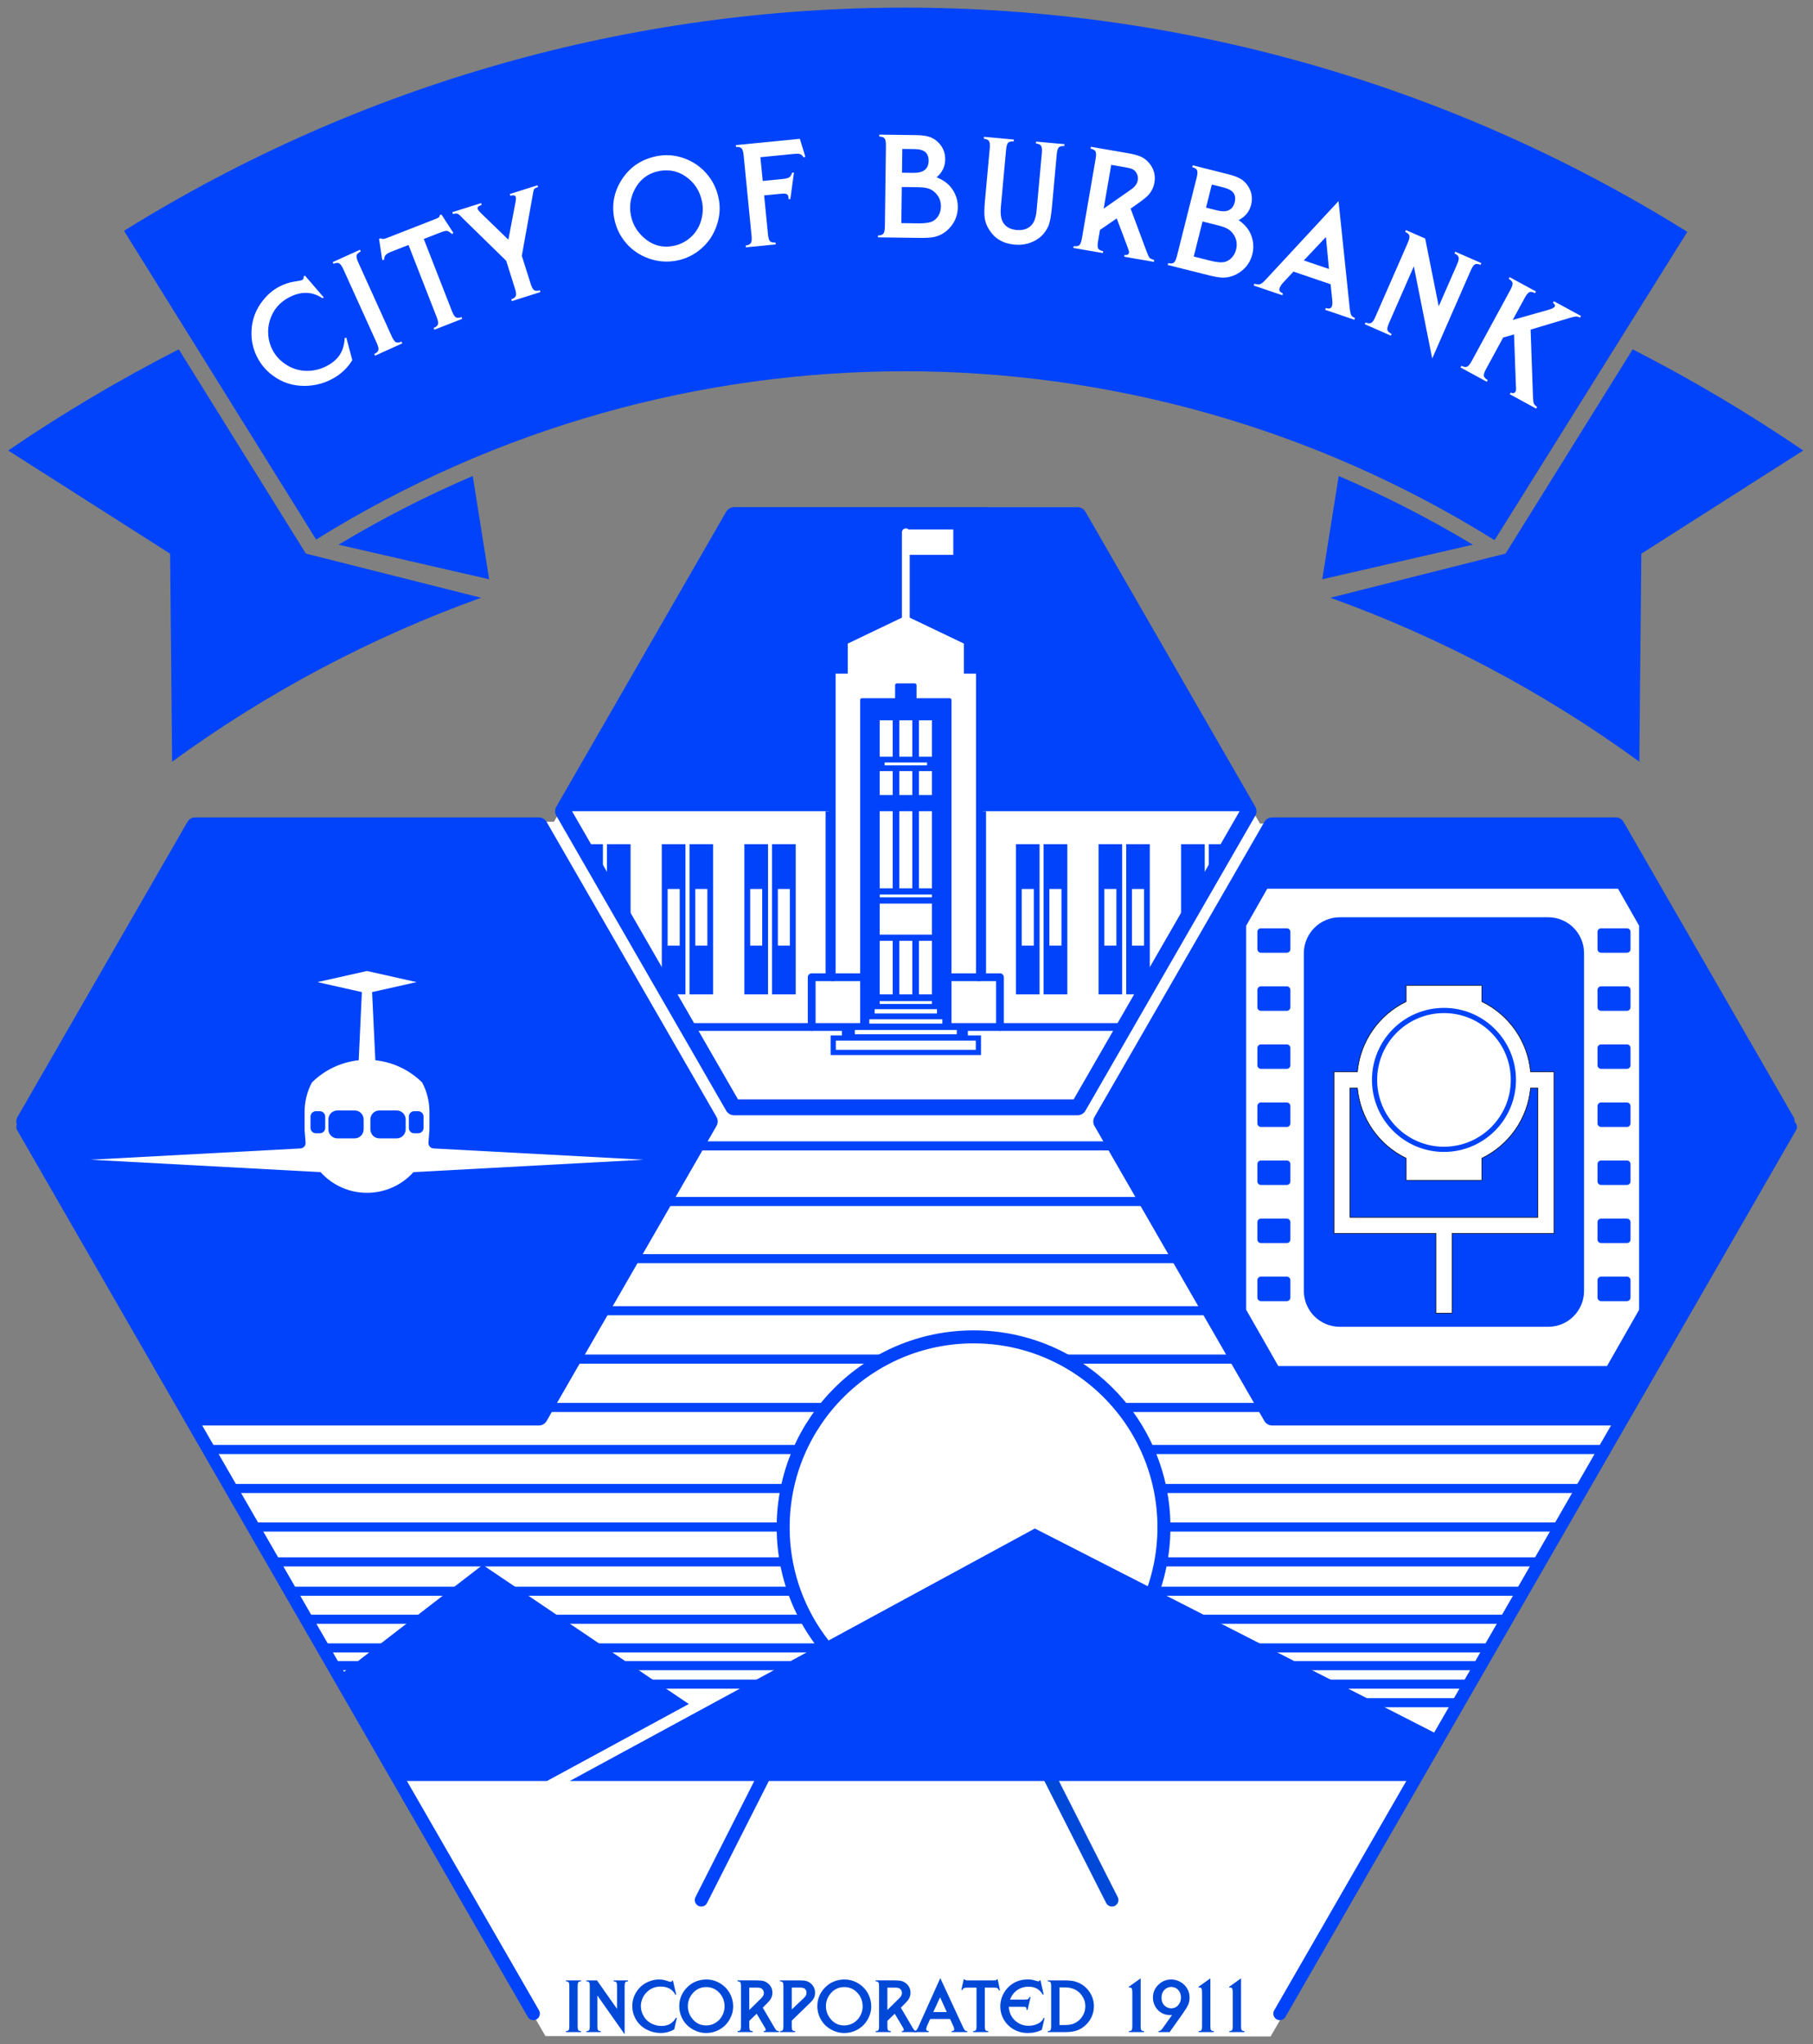 <?xml version="1.0" encoding="UTF-8" standalone="no"?>
<!-- Generator: Adobe Illustrator 9.0, SVG Export Plug-In  -->

<svg
   xmlns:dc="http://purl.org/dc/elements/1.1/"
   xmlns:cc="http://creativecommons.org/ns#"
   xmlns:rdf="http://www.w3.org/1999/02/22-rdf-syntax-ns#"
   xmlns:svg="http://www.w3.org/2000/svg"
   xmlns="http://www.w3.org/2000/svg"
   xmlns:sodipodi="http://sodipodi.sourceforge.net/DTD/sodipodi-0.dtd"
   xmlns:inkscape="http://www.inkscape.org/namespaces/inkscape"
   width="220"
   height="248"
   viewBox="0 0 176 198.4"
   xml:space="preserve"
   id="svg2"
   version="1.1"
   inkscape:version="0.48.2 r9819"
   sodipodi:docname="City_of_Burbank_California_seal-logo_2.svg"><rect x="0" y="0" width="176" height="198.4" fill="#808080" stroke="none"/><title
   id="title6011">City of Burbank official seal and logo</title><sodipodi:namedview
   pagecolor="#ffffff"
   bordercolor="#666666"
   borderopacity="1"
   objecttolerance="10"
   gridtolerance="10"
   guidetolerance="10"
   inkscape:pageopacity="0"
   inkscape:pageshadow="2"
   inkscape:window-width="1024"
   inkscape:window-height="689"
   id="namedview358"
   showgrid="false"
   inkscape:zoom="1.9814362"
   inkscape:cx="101.17739"
   inkscape:cy="122.993"
   inkscape:window-x="0"
   inkscape:window-y="27"
   inkscape:window-maximized="1"
   inkscape:current-layer="svg2"
   fit-margin-top="0"
   fit-margin-left="0"
   fit-margin-right="0"
   fit-margin-bottom="0" />
	
	<defs
   id="defs6">
		<filter
   id="SVG_InvertMaskFilter"
   filterUnits="objectBoundingBox"
   color-interpolation-filters="sRGB">
			<feColorMatrix
   type="luminanceToAlpha"
   id="feColorMatrix9" />
			<feComponentTransfer
   id="feComponentTransfer11">
				<feFuncA
   type="table"
   tableValues="1 0"
   id="feFuncA13" />
			</feComponentTransfer>
		</filter>
	
		
		
		
		
		
		
		
		
		
		
		
		
		
		
		
		
		
		
		
		
		
		
		
		
		
		
		
		
		
		
		
		
		
		
		
		
		
		
		
		
		
		
		
		
		
		
		
		
		
		
		
		
		
		
		
		
		
		
		
		
		
		
		
		
		
		
		
		
		
		
		
		
		
		
		
		
		
		
		
		
		
		
	
		<mask
   id="aimsk1"
   height="624.652"
   width="556"
   y="12.072"
   x="10.088">
			<g
   id="g226"
   style="filter:url(#SVG_MaskFilter)">
				<path
   id="path228"
   d="M 10.088,12.072 V 636.724 H 566.088 V 12.072 z"
   style="fill:#ffffff;stroke:none"
   inkscape:connector-curvature="0" />
				<g
   id="g230">
					<mask
   id="aimsk2"
   height="624.652"
   width="556"
   y="12.072"
   x="10.088">
						<g
   id="g233">
							<path
   id="path235"
   d="M 10.088,12.072 V 636.724 H 566.088 V 12.072 z"
   style="fill:#ffffff;stroke:none"
   inkscape:connector-curvature="0" />
							<g
   id="g237">
							</g>
						</g>
					</mask>
					
				</g>
			</g>
		</mask>
		
		
		
		
		
		
		
		
		
		
		
		
		
		
		
		
		
		
		
		
		
		
		
		
		
		
		
		
		
		
		
		
		
		
		
		
		
		
		
		
		
		
		
		
		
	<mask
   id="aimsk1-9"
   height="624.652"
   width="556"
   y="12.072"
   x="10.088"><g
     id="g226-1"
     style="filter:url(#SVG_MaskFilter)"><path
       inkscape:connector-curvature="0"
       id="path228-0"
       d="M 10.088,12.072 V 636.724 H 566.088 V 12.072 z"
       style="fill:#ffffff;stroke:none" /><g
       id="g230-0"><mask
         id="aimsk2-5"
         height="624.652"
         width="556"
         y="12.072"
         x="10.088"><g
           id="g233-8"><path
             inkscape:connector-curvature="0"
             id="path235-5"
             d="M 10.088,12.072 V 636.724 H 566.088 V 12.072 z"
             style="fill:#ffffff;stroke:none" /><g
             id="g237-7" /></g></mask></g></g></mask>
		
		
	</defs>
	<defs
   id="defs15">
		<filter
   id="SVG_MaskFilter"
   filterUnits="objectBoundingBox"
   color-interpolation-filters="sRGB">
			<feColorMatrix
   type="luminanceToAlpha"
   id="feColorMatrix18" />
		</filter>
	</defs>
	
	
	
	
<g
   id="g4227"
   transform="translate(3.7730063e-8,-0.021)"><path
     sodipodi:nodetypes="ccccccccccc"
     inkscape:connector-curvature="0"
     id="rect3456"
     d="m 23.345,99.902 43.879,-0.179 21.636,-37.686 42.169,0.038 21.863,37.875 43.572,-0.082 21.285,36.793 L 154.186,247.094 66.188,247.056 2.353,136.4 z"
     style="fill:#ffffff;fill-opacity:1;fill-rule:evenodd;stroke:none"
     transform="scale(0.8,0.8)" /><g
     id="g6748"><g
       id="g5717"
       transform="matrix(0.315,0,0,0.315,-2.726,-3.307)"><path
         d="M 46.876,81.691 C 194.379,-10.115 381.267,-9.992 528.65,82.006 L 469.254,177.004 C 358.14,107.681 217.266,107.606 106.077,176.81 L 46.876,81.691 z"
         id="path247"
         inkscape:connector-curvature="0"
         style="font-size:47.492px;fill:#0043fa;fill-opacity:1;stroke:none;font-family:LibertyD" /><path
         d="M 61.08,181.171 11.183,149.37 c 16.852,-11.479 34.408,-21.888 52.564,-31.167 l 39.17,62.935 53.98,13.608 c -33.974,12.224 -66.03,29.231 -95.201,50.508 l -0.618,-64.083 z"
         id="path249"
         inkscape:connector-curvature="0"
         style="font-size:47.492px;fill:#0043fa;fill-opacity:1;stroke:none;font-family:LibertyD" /><path
         d="m 113,178.398 46.405,10.65 -5.06,-31.816 c -14.25,6.1 -28.064,13.172 -41.345,21.166 z"
         id="path251"
         inkscape:connector-curvature="0"
         style="font-size:47.492px;fill:#0043fa;fill-opacity:1;stroke:none;font-family:LibertyD" /><path
         d="m 462.556,178.398 -46.403,10.65 5.059,-31.816 c 14.25,6.1 28.064,13.172 41.345,21.166 z"
         id="path253"
         inkscape:connector-curvature="0"
         style="font-size:47.492px;fill:#0043fa;fill-opacity:1;stroke:none;font-family:LibertyD" /><path
         d="m 514.477,181.171 49.896,-31.801 c -16.852,-11.479 -34.408,-21.888 -52.563,-31.167 l -39.171,62.935 -53.98,13.608 c 33.974,12.224 66.03,29.231 95.201,50.508 l 0.618,-64.083 z"
         id="path255"
         inkscape:connector-curvature="0"
         style="font-size:47.492px;fill:#0043fa;fill-opacity:1;stroke:none;font-family:LibertyD" /><g
         transform="translate(-2.44e-4,-2.435e-4)"
         id="g4425"><g
           transform="matrix(1,0.013,-0.013,1,0,0)"
           style="font-size:47.492px;fill:#ffffff;fill-opacity:1;stroke:none;font-family:LibertyD"
           id="text261"><path
             inkscape:connector-curvature="0"
             d="m 298.097,61.321 c 1.299,0.526 2.327,1.09 3.084,1.693 1.129,0.897 2.002,1.994 2.62,3.293 0.634,1.299 0.951,2.682 0.951,4.151 -3e-5,2.118 -0.618,4.012 -1.855,5.681 -1.376,1.855 -3.131,3.046 -5.264,3.571 -0.928,0.232 -2.481,0.348 -4.661,0.348 l -12.708,0 0,-0.58 c 0.85,-0.031 1.407,-0.232 1.67,-0.603 0.278,-0.371 0.417,-1.105 0.417,-2.203 l 0,-24.882 c 0,-1.098 -0.139,-1.832 -0.417,-2.203 -0.263,-0.371 -0.819,-0.572 -1.67,-0.603 l 0,-0.58 11.293,0 c 1.639,3.1e-5 2.937,0.139 3.896,0.417 0.974,0.263 1.855,0.734 2.644,1.415 1.716,1.469 2.574,3.332 2.574,5.589 -2e-5,2.149 -0.858,3.981 -2.574,5.496 m -10.69,14.261 5.334,0 c 2.087,5e-6 3.587,-0.271 4.499,-0.812 0.696,-0.417 1.252,-1.02 1.67,-1.809 0.417,-0.804 0.626,-1.67 0.626,-2.597 -2e-5,-1.917 -0.727,-3.455 -2.18,-4.615 -0.603,-0.495 -1.275,-0.835 -2.017,-1.02 -0.727,-0.185 -1.739,-0.278 -3.038,-0.278 l -4.893,0 0,11.131 m 0,-15.537 3.432,0 c 1.515,2e-5 2.644,-0.271 3.386,-0.812 0.897,-0.634 1.345,-1.6 1.345,-2.899 -2e-5,-1.237 -0.356,-2.149 -1.067,-2.736 -0.696,-0.587 -1.793,-0.881 -3.293,-0.881 l -3.803,0 0,7.328"
             style="fill:#ffffff;fill-opacity:1;stroke:none"
             id="path4405" /></g><g
           transform="matrix(0.996,0.091,-0.091,0.996,0,0)"
           style="font-size:47.492px;fill:#ffffff;fill-opacity:1;stroke:none;font-family:LibertyD"
           id="text265"><path
             inkscape:connector-curvature="0"
             d="m 338.177,27.512 0,16.209 c -3e-5,2.953 -0.201,4.986 -0.603,6.099 -0.881,2.489 -2.543,4.313 -4.986,5.473 -1.469,0.696 -3.092,1.044 -4.87,1.044 -3.509,0 -6.238,-1.291 -8.186,-3.873 -0.819,-1.067 -1.376,-2.195 -1.67,-3.386 -0.278,-1.206 -0.417,-2.96 -0.417,-5.264 l 0,-16.302 c 0,-1.098 -0.139,-1.832 -0.417,-2.203 -0.263,-0.371 -0.819,-0.572 -1.67,-0.603 l 0,-0.58 9.229,0 0,0.58 c -0.85,0.031 -1.415,0.232 -1.693,0.603 -0.263,0.371 -0.394,1.105 -0.394,2.203 l 0,17.647 c -10e-6,2.087 0.356,3.633 1.067,4.638 0.943,1.33 2.412,1.994 4.406,1.994 2.025,4e-6 3.525,-0.665 4.499,-1.994 0.727,-0.989 1.09,-2.504 1.09,-4.545 l 0,-17.74 c -2e-5,-1.098 -0.139,-1.832 -0.417,-2.203 -0.263,-0.371 -0.819,-0.572 -1.67,-0.603 l 0,-0.58 8.789,0 0,0.58 c -0.85,0.031 -1.415,0.232 -1.693,0.603 -0.263,0.371 -0.394,1.105 -0.394,2.203"
             style="fill:#ffffff;fill-opacity:1;stroke:none"
             id="path4408" /></g><g
           transform="matrix(0.985,0.17,-0.17,0.985,0,0)"
           style="font-size:47.492px;fill:#ffffff;fill-opacity:1;stroke:none;font-family:LibertyD"
           id="text269"><path
             inkscape:connector-curvature="0"
             d="m 364.774,13.027 7.096,12.174 c 0.557,0.958 0.966,1.546 1.229,1.762 0.278,0.216 0.788,0.363 1.53,0.441 l 0,0.58 -9.276,0 0,-0.58 c 0.819,0 1.229,-0.309 1.229,-0.928 -2e-5,-0.247 -0.201,-0.711 -0.603,-1.391 l -4.916,-8.348 -4.476,4.36 0,3.502 c -1e-5,1.098 0.131,1.832 0.394,2.203 0.278,0.371 0.843,0.572 1.693,0.603 l 0,0.58 -9.229,0 0,-0.58 c 0.85,-0.031 1.407,-0.232 1.67,-0.603 0.278,-0.371 0.417,-1.105 0.417,-2.203 l 0,-24.882 c 0,-1.098 -0.139,-1.832 -0.417,-2.203 -0.263,-0.371 -0.819,-0.572 -1.67,-0.603 l 0,-0.58 11.479,0 c 1.917,3.16e-5 3.347,0.131 4.29,0.394 0.958,0.247 1.878,0.734 2.76,1.461 1.778,1.484 2.667,3.386 2.667,5.705 -2e-5,1.778 -0.564,3.37 -1.693,4.777 -0.557,0.711 -1.731,1.956 -3.525,3.733 l -0.649,0.626 m -8.186,1.415 7.258,-7.189 c 1.067,-1.036 1.6,-2.079 1.6,-3.131 -1e-5,-1.02 -0.348,-1.855 -1.044,-2.504 -0.34,-0.34 -0.734,-0.564 -1.183,-0.672 -0.448,-0.124 -1.105,-0.185 -1.971,-0.186 l -4.661,0 0,13.682"
             style="fill:#ffffff;fill-opacity:1;stroke:none"
             id="path4411" /></g><g
           transform="matrix(0.97,0.244,-0.244,0.97,0,0)"
           style="font-size:47.492px;fill:#ffffff;fill-opacity:1;stroke:none;font-family:LibertyD"
           id="text273"><path
             inkscape:connector-curvature="0"
             d="m 397.63,-19.215 c 1.299,0.526 2.327,1.09 3.084,1.693 1.129,0.897 2.002,1.994 2.62,3.293 0.634,1.299 0.951,2.682 0.951,4.151 -3e-5,2.118 -0.618,4.012 -1.855,5.681 -1.376,1.855 -3.131,3.046 -5.264,3.571 -0.928,0.232 -2.481,0.348 -4.661,0.348 l -12.708,0 0,-0.58 c 0.85,-0.031 1.407,-0.232 1.67,-0.603 0.278,-0.371 0.417,-1.105 0.417,-2.203 l 0,-24.882 c 0,-1.098 -0.139,-1.832 -0.417,-2.203 -0.263,-0.371 -0.819,-0.572 -1.67,-0.603 l 0,-0.58 11.293,0 c 1.639,3.2e-5 2.937,0.139 3.896,0.417 0.974,0.263 1.855,0.734 2.644,1.415 1.716,1.469 2.574,3.332 2.574,5.589 -3e-5,2.149 -0.858,3.981 -2.574,5.496 m -10.69,14.261 5.334,0 c 2.087,4.5e-6 3.587,-0.271 4.499,-0.812 0.696,-0.417 1.252,-1.02 1.67,-1.809 0.417,-0.804 0.626,-1.67 0.626,-2.597 -2e-5,-1.917 -0.727,-3.455 -2.18,-4.615 -0.603,-0.495 -1.275,-0.835 -2.017,-1.02 -0.727,-0.185 -1.739,-0.278 -3.038,-0.278 l -4.893,0 0,11.131 m 0,-15.537 3.432,0 c 1.515,2e-5 2.644,-0.271 3.386,-0.812 0.897,-0.634 1.345,-1.6 1.345,-2.899 -2e-5,-1.237 -0.356,-2.149 -1.067,-2.736 -0.696,-0.587 -1.793,-0.881 -3.293,-0.881 l -3.803,0 0,7.328"
             style="fill:#ffffff;fill-opacity:1;stroke:none"
             id="path4414" /></g><g
           transform="matrix(0.947,0.322,-0.322,0.947,0,0)"
           style="font-size:47.492px;fill:#ffffff;fill-opacity:1;stroke:none;font-family:LibertyD"
           id="text277"><path
             inkscape:connector-curvature="0"
             d="m 427.924,-41.86 -12.105,0 -1.809,4.035 c -0.387,0.85 -0.58,1.538 -0.58,2.064 -10e-6,0.433 0.1,0.742 0.301,0.928 0.216,0.186 0.618,0.317 1.206,0.394 l 0,0.58 -9.322,0 0,-0.58 c 0.835,-0.062 1.415,-0.216 1.739,-0.464 0.34,-0.263 0.711,-0.835 1.113,-1.716 l 13.519,-30.285 13.867,30.1 c 0.448,0.958 0.819,1.585 1.113,1.878 0.309,0.294 0.781,0.456 1.415,0.487 l 0,0.58 -9.508,0 0,-0.58 c 0.603,-0.046 1.02,-0.155 1.252,-0.325 0.232,-0.186 0.348,-0.487 0.348,-0.904 -3e-5,-0.448 -0.17,-1.036 -0.51,-1.762 l -2.041,-4.429 m -1.994,-4.29 -4.058,-9.021 -4.128,9.021 8.186,0"
             style="fill:#ffffff;fill-opacity:1;stroke:none"
             id="path4417" /></g><g
           transform="matrix(0.916,0.401,-0.401,0.916,0,0)"
           style="font-size:47.492px;fill:#ffffff;fill-opacity:1;stroke:none;font-family:LibertyD"
           id="text281"><path
             inkscape:connector-curvature="0"
             d="m 460.831,-69.609 -16.58,-23.746 0,19.015 c -10e-6,1.098 0.131,1.832 0.394,2.203 0.278,0.371 0.843,0.572 1.693,0.603 l 0,0.58 -8.789,0 0,-0.58 c 0.85,-0.031 1.407,-0.232 1.67,-0.603 0.278,-0.371 0.417,-1.105 0.417,-2.203 l 0,-24.882 c 0,-1.098 -0.139,-1.832 -0.417,-2.203 -0.263,-0.371 -0.819,-0.572 -1.67,-0.603 l 0,-0.58 6.47,0 12.198,17.462 0,-14.076 c -2e-5,-1.098 -0.139,-1.832 -0.417,-2.203 -0.263,-0.371 -0.819,-0.572 -1.67,-0.603 l 0,-0.58 8.789,0 0,0.58 c -0.85,0.031 -1.415,0.232 -1.693,0.603 -0.263,0.371 -0.394,1.105 -0.394,2.203 l 0,29.613"
             style="fill:#ffffff;fill-opacity:1;stroke:none"
             id="path4420" /></g><g
           transform="matrix(0.879,0.478,-0.478,0.879,0,0)"
           style="font-size:47.492px;fill:#ffffff;fill-opacity:1;stroke:none;font-family:LibertyD"
           id="text285"><path
             inkscape:connector-curvature="0"
             d="m 469.036,-124.732 0,10.992 c -10e-6,1.098 0.131,1.832 0.394,2.203 0.278,0.371 0.843,0.572 1.693,0.603 l 0,0.58 -9.229,0 0,-0.58 c 0.85,-0.031 1.407,-0.232 1.67,-0.603 0.278,-0.371 0.417,-1.105 0.417,-2.203 l 0,-24.882 c 0,-1.098 -0.139,-1.832 -0.417,-2.203 -0.263,-0.371 -0.819,-0.572 -1.67,-0.603 l 0,-0.58 9.229,0 0,0.58 c -0.85,0.031 -1.415,0.232 -1.693,0.603 -0.263,0.371 -0.394,1.105 -0.394,2.203 l 0,7.722 8.139,-7.954 c 0.835,-0.804 1.252,-1.415 1.252,-1.832 -2e-5,-0.417 -0.34,-0.665 -1.02,-0.742 l 0,-0.58 9.508,0 0,0.58 c -0.526,0.015 -0.959,0.124 -1.299,0.325 -0.325,0.201 -0.835,0.649 -1.53,1.345 l -8.789,8.858 10.667,18.064 c 0.448,0.742 0.812,1.229 1.09,1.461 0.294,0.216 0.75,0.363 1.368,0.441 l 0,0.58 -9.253,0 0,-0.58 c 0.773,-0.077 1.159,-0.417 1.159,-1.02 -2e-5,-0.216 -0.101,-0.502 -0.301,-0.858 -0.046,-0.108 -0.201,-0.363 -0.464,-0.765 -0.201,-0.34 -0.332,-0.557 -0.394,-0.649 l -7.652,-12.94 -2.481,2.435"
             style="fill:#ffffff;fill-opacity:1;stroke:none"
             id="path4423" /></g><path
           inkscape:connector-curvature="0"
           id="path4385"
           style="font-size:47.492px;fill:#ffffff;fill-opacity:1;stroke:none;font-family:LibertyD"
           d="m 169.469,89.388 2.712,8.579 c 0.331,1.047 0.677,1.707 1.04,1.982 0.377,0.27 0.976,0.291 1.796,0.065 l 0.175,0.553 -8.8,2.782 -0.175,-0.553 c 0.801,-0.286 1.271,-0.645 1.41,-1.078 0.153,-0.438 0.065,-1.18 -0.266,-2.226 l -2.712,-8.579 -13.198,-12.901 c -0.404,-0.407 -0.655,-0.66 -0.751,-0.76 -0.442,-0.476 -0.807,-0.758 -1.094,-0.846 -0.287,-0.088 -0.747,-0.056 -1.38,0.096 l -0.175,-0.553 8.866,-2.803 0.175,0.553 c -0.231,0.089 -0.381,0.153 -0.45,0.191 -0.664,0.259 -0.926,0.609 -0.786,1.051 0.093,0.295 0.455,0.748 1.086,1.359 l 8.381,8.124 2.229,-11.722 c 0.123,-0.687 0.14,-1.171 0.052,-1.451 -0.163,-0.516 -0.719,-0.632 -1.667,-0.349 l -0.175,-0.553 8.535,-2.698 0.175,0.553 c -0.678,0.214 -1.085,0.44 -1.221,0.678 -0.14,0.223 -0.303,0.939 -0.488,2.149 l -3.293,18.357" /><path
           inkscape:connector-curvature="0"
           id="path4388"
           style="font-size:47.492px;fill:#ffffff;fill-opacity:1;stroke:none;font-family:LibertyD"
           d="m 139.253,84.206 8.677,22.203 c 0.4,1.022 0.789,1.658 1.169,1.908 0.394,0.244 0.993,0.226 1.796,-0.055 l 0.211,0.54 -8.596,3.359 -0.211,-0.54 c 0.781,-0.338 1.226,-0.728 1.336,-1.169 0.124,-0.447 -0.014,-1.181 -0.413,-2.204 l -8.677,-22.203 -5.292,2.068 c -0.85,0.332 -1.429,0.675 -1.739,1.028 -0.301,0.334 -0.462,0.836 -0.481,1.508 l -0.594,0.008 -0.969,-6.493 0.518,-0.203 c 0.325,0.321 0.933,0.307 1.826,-0.041 l 15.011,-5.866 c 0.576,-0.225 0.939,-0.4 1.089,-0.525 0.159,-0.145 0.246,-0.37 0.259,-0.674 l 0.518,-0.203 3.68,5.658 -0.421,0.389 c -0.673,-0.617 -1.191,-0.945 -1.555,-0.986 -0.37,-0.055 -1.052,0.112 -2.045,0.5 l -5.097,1.992" /><path
           inkscape:connector-curvature="0"
           id="path4391"
           style="font-size:47.492px;fill:#ffffff;fill-opacity:1;stroke:none;font-family:LibertyD"
           d="m 119.085,91.467 10.264,22.667 c 0.453,1 0.875,1.615 1.268,1.844 0.407,0.223 1.003,0.174 1.791,-0.149 l 0.239,0.528 -8.408,3.807 -0.239,-0.528 c 0.762,-0.379 1.186,-0.792 1.272,-1.238 0.1,-0.453 -0.076,-1.179 -0.528,-2.179 L 114.48,93.552 c -0.453,-1 -0.882,-1.611 -1.289,-1.835 -0.392,-0.23 -0.982,-0.183 -1.77,0.139 l -0.239,-0.528 8.408,-3.807 0.239,0.528 c -0.762,0.379 -1.193,0.795 -1.293,1.248 -0.086,0.446 0.097,1.17 0.55,2.169" /><path
           inkscape:connector-curvature="0"
           id="path4381"
           style="font-size:47.492px;fill:#ffffff;fill-opacity:1;stroke:none;font-family:LibertyD"
           d="m 117.227,121.546 c -1.525,2.48 -3.621,4.422 -6.288,5.826 -2.613,1.376 -5.399,2.074 -8.358,2.094 -3.671,0.029 -6.954,-1.03 -9.848,-3.175 -1.995,-1.466 -3.568,-3.293 -4.72,-5.482 -1.354,-2.572 -1.972,-5.321 -1.853,-8.249 0.14,-3.55 1.342,-6.726 3.607,-9.525 1.422,-1.779 3.07,-3.162 4.944,-4.149 1.518,-0.799 3.088,-1.32 4.708,-1.561 1.372,-0.215 2.153,-0.374 2.345,-0.474 0.397,-0.209 0.548,-0.585 0.453,-1.13 l 0.431,-0.227 5.794,6.725 -0.431,0.227 c -3.17,-2.105 -6.601,-2.185 -10.295,-0.241 -2.927,1.541 -4.884,3.864 -5.87,6.969 -0.48,1.511 -0.651,3.077 -0.514,4.699 0.138,1.622 0.574,3.131 1.308,4.526 1.044,1.984 2.582,3.576 4.612,4.779 2.136,1.269 4.457,1.812 6.963,1.628 1.802,-0.128 3.524,-0.624 5.166,-1.488 1.806,-0.951 3.144,-2.109 4.014,-3.476 0.884,-1.374 1.381,-3.085 1.49,-5.135 l 0.507,-0.083 1.836,6.922" /><path
           inkscape:connector-curvature="0"
           id="path4397"
           style="font-size:47.492px;fill:#ffffff;fill-opacity:1;stroke:none;font-family:LibertyD"
           d="m 244.148,70.776 1.174,11.931 c 0.107,1.092 0.31,1.81 0.608,2.154 0.313,0.342 0.894,0.487 1.744,0.434 l 0.057,0.577 -9.208,0.906 -0.057,-0.577 c 0.843,-0.114 1.377,-0.369 1.603,-0.764 0.241,-0.396 0.307,-1.141 0.2,-2.233 L 237.832,58.442 c -0.107,-1.092 -0.318,-1.81 -0.631,-2.152 -0.298,-0.343 -0.871,-0.489 -1.721,-0.437 l -0.057,-0.577 19.732,-1.941 1.685,5.52 -0.466,0.232 c -0.43,-0.579 -0.829,-0.928 -1.198,-1.047 -0.354,-0.121 -1.054,-0.129 -2.1,-0.026 l -10.085,0.992 0.72,7.316 6.254,-0.615 c 0.908,-0.089 1.551,-0.261 1.93,-0.516 0.393,-0.272 0.673,-0.742 0.84,-1.411 l 0.6,-0.059 -1.107,8.171 -0.531,0.052 c -0.021,-0.215 -0.039,-0.392 -0.052,-0.531 -0.053,-0.538 -0.235,-0.886 -0.545,-1.042 -0.311,-0.156 -0.897,-0.191 -1.758,-0.107 l -5.193,0.511" /><path
           inkscape:connector-curvature="0"
           id="path4400"
           style="font-size:47.492px;fill:#ffffff;fill-opacity:1;stroke:none;font-family:LibertyD"
           d="m 211.255,58.64 c 2.585,-0.474 5.122,-0.31 7.611,0.49 3.34,1.069 6.061,2.967 8.164,5.694 1.604,2.063 2.66,4.479 3.168,7.246 0.441,2.403 0.284,4.852 -0.468,7.347 -1.019,3.44 -2.941,6.245 -5.766,8.413 -2.039,1.568 -4.335,2.587 -6.89,3.055 -2.813,0.516 -5.569,0.314 -8.268,-0.606 -3.284,-1.111 -5.94,-3.037 -7.967,-5.777 -1.487,-2.022 -2.459,-4.28 -2.916,-6.774 -0.814,-4.44 0.083,-8.55 2.69,-12.328 2.508,-3.635 6.056,-5.889 10.643,-6.761 m 0.791,4.57 c -3.513,0.644 -6.098,2.533 -7.755,5.666 -1.329,2.523 -1.743,5.153 -1.241,7.89 0.457,2.494 1.599,4.65 3.426,6.468 2.752,2.749 5.945,3.79 9.579,3.124 2.372,-0.435 4.396,-1.529 6.07,-3.282 1.382,-1.464 2.309,-3.221 2.782,-5.272 0.387,-1.658 0.438,-3.271 0.15,-4.837 -0.655,-3.573 -2.455,-6.316 -5.399,-8.228 -2.233,-1.461 -4.77,-1.97 -7.612,-1.528" /></g></g><g
       id="g6653"><path
         d="m 107.942,184.435 -7.39,-14.594"
         id="path96"
         inkscape:connector-curvature="0"
         style="font-size:21.584px;fill:none;stroke:#0048d8;stroke-width:1.261;stroke-linecap:round;stroke-linejoin:round;stroke-miterlimit:4;stroke-opacity:1;stroke-dasharray:none;font-family:LibertyD" /><path
         d="m 68.078,184.435 7.39,-14.594"
         id="path94"
         inkscape:connector-curvature="0"
         style="font-size:21.584px;fill:none;stroke:#0043fa;stroke-width:1.261;stroke-linecap:round;stroke-linejoin:round;stroke-miterlimit:4;stroke-opacity:1;stroke-dasharray:none;font-family:LibertyD" /><path
         d="M 67.407,111.239 H 108.789"
         id="path96-6"
         inkscape:connector-curvature="0"
         style="font-size:21.584px;fill:none;stroke:#0043fa;stroke-width:0.883;stroke-linecap:round;stroke-linejoin:round;stroke-miterlimit:4;stroke-opacity:1;stroke-dasharray:none;font-family:LibertyD" /><path
         d="M 64.299,116.636 H 111.897"
         id="path98-2"
         inkscape:connector-curvature="0"
         style="font-size:21.584px;fill:none;stroke:#0043fa;stroke-width:0.883;stroke-linecap:round;stroke-linejoin:round;stroke-miterlimit:4;stroke-opacity:1;stroke-dasharray:none;font-family:LibertyD" /><path
         d="M 61.104,122.182 H 115.091"
         id="path100-5"
         inkscape:connector-curvature="0"
         style="font-size:21.584px;fill:none;stroke:#0043fa;stroke-width:0.883;stroke-linecap:round;stroke-linejoin:round;stroke-miterlimit:4;stroke-opacity:1;stroke-dasharray:none;font-family:LibertyD" /><path
         d="M 58.191,127.24 H 118.005"
         id="path102-0"
         inkscape:connector-curvature="0"
         style="font-size:21.584px;fill:none;stroke:#0043fa;stroke-width:0.883;stroke-linecap:round;stroke-linejoin:round;stroke-miterlimit:4;stroke-opacity:1;stroke-dasharray:none;font-family:LibertyD" /><path
         d="M 55.488,131.934 H 120.708"
         id="path104-0"
         inkscape:connector-curvature="0"
         style="font-size:21.584px;fill:none;stroke:#0043fa;stroke-width:0.883;stroke-linecap:round;stroke-linejoin:round;stroke-miterlimit:4;stroke-opacity:1;stroke-dasharray:none;font-family:LibertyD" /><path
         d="M 52.785,136.627 H 123.411"
         id="path106-5"
         inkscape:connector-curvature="0"
         style="font-size:21.584px;fill:none;stroke:#0043fa;stroke-width:0.883;stroke-linecap:round;stroke-linejoin:round;stroke-miterlimit:4;stroke-opacity:1;stroke-dasharray:none;font-family:LibertyD" /><path
         d="M 20.333,140.708 H 155.863"
         id="path108-6"
         inkscape:connector-curvature="0"
         style="font-size:21.584px;fill:none;stroke:#0043fa;stroke-width:0.883;stroke-linecap:round;stroke-linejoin:round;stroke-miterlimit:4;stroke-opacity:1;stroke-dasharray:none;font-family:LibertyD" /><path
         d="M 24.667,148.233 H 151.529"
         id="path110-3"
         inkscape:connector-curvature="0"
         style="font-size:21.584px;fill:none;stroke:#0043fa;stroke-width:0.883;stroke-linecap:round;stroke-linejoin:round;stroke-miterlimit:4;stroke-opacity:1;stroke-dasharray:none;font-family:LibertyD" /><path
         d="M 26.614,151.614 H 149.582"
         id="path112-8"
         inkscape:connector-curvature="0"
         style="font-size:21.584px;fill:none;stroke:#0043fa;stroke-width:0.883;stroke-linecap:round;stroke-linejoin:round;stroke-miterlimit:4;stroke-opacity:1;stroke-dasharray:none;font-family:LibertyD" /><path
         d="M 28.256,154.464 H 147.94"
         id="path114-1"
         inkscape:connector-curvature="0"
         style="font-size:21.584px;fill:none;stroke:#0043fa;stroke-width:0.883;stroke-linecap:round;stroke-linejoin:round;stroke-miterlimit:4;stroke-opacity:1;stroke-dasharray:none;font-family:LibertyD" /><path
         d="M 22.511,144.491 H 153.684"
         id="path124-1"
         inkscape:connector-curvature="0"
         style="font-size:21.584px;fill:none;stroke:#0043fa;stroke-width:0.883;stroke-linecap:round;stroke-linejoin:round;stroke-miterlimit:4;stroke-opacity:1;stroke-dasharray:none;font-family:LibertyD" /><path
         d="M 141.709,165.283 H 125.704"
         id="path126-1"
         inkscape:connector-curvature="0"
         style="font-size:21.584px;fill:none;stroke:#0043fa;stroke-width:0.883;stroke-linecap:round;stroke-linejoin:round;stroke-miterlimit:4;stroke-opacity:1;stroke-dasharray:none;font-family:LibertyD" /><path
         d="M 33.448,163.479 H 142.748"
         id="path122-1"
         inkscape:connector-curvature="0"
         style="font-size:21.584px;fill:none;stroke:#0043fa;stroke-width:0.883;stroke-linecap:round;stroke-linejoin:round;stroke-miterlimit:4;stroke-opacity:1;stroke-dasharray:none;font-family:LibertyD" /><path
         d="M 32.417,161.689 H 143.779"
         id="path120-3"
         inkscape:connector-curvature="0"
         style="font-size:21.584px;fill:none;stroke:#0043fa;stroke-width:0.883;stroke-linecap:round;stroke-linejoin:round;stroke-miterlimit:4;stroke-opacity:1;stroke-dasharray:none;font-family:LibertyD" /><path
         d="M 31.424,159.966 H 144.771"
         id="path118-3"
         inkscape:connector-curvature="0"
         style="font-size:21.584px;fill:none;stroke:#0043fa;stroke-width:0.883;stroke-linecap:round;stroke-linejoin:round;stroke-miterlimit:4;stroke-opacity:1;stroke-dasharray:none;font-family:LibertyD" /><path
         d="M 29.821,157.182 H 146.375"
         id="path116-6"
         inkscape:connector-curvature="0"
         style="font-size:21.584px;fill:none;stroke:#0043fa;stroke-width:0.883;stroke-linecap:round;stroke-linejoin:round;stroke-miterlimit:4;stroke-opacity:1;stroke-dasharray:none;font-family:LibertyD" /><path
         d="m 2.211,109.397 49.569,86.063"
         id="path84"
         inkscape:connector-curvature="0"
         style="font-size:21.584px;fill:none;stroke:#0043fa;stroke-width:1.261;stroke-linecap:round;stroke-linejoin:round;stroke-miterlimit:4;stroke-opacity:1;stroke-dasharray:none;font-family:LibertyD" /><path
         d="m 173.809,109.397 -49.569,86.063"
         id="path88"
         inkscape:connector-curvature="0"
         style="font-size:21.584px;fill:none;stroke:#0043fa;stroke-width:1.261;stroke-linecap:round;stroke-linejoin:round;stroke-miterlimit:4;stroke-opacity:1;stroke-dasharray:none;font-family:LibertyD" /><path
         d="m 112.991,148.257 c 0,-10.207 -8.275,-18.482 -18.482,-18.482 -10.207,0 -18.482,8.275 -18.482,18.482 0,10.207 8.275,18.482 18.482,18.482 10.207,0 18.482,-8.275 18.482,-18.482 z"
         id="path98"
         inkscape:connector-curvature="0"
         style="font-size:21.584px;fill:#ffffff;fill-opacity:1;stroke:#0043fa;stroke-width:1.261;stroke-linecap:round;stroke-linejoin:round;stroke-miterlimit:4;stroke-opacity:1;stroke-dasharray:none;font-family:LibertyD" /><g
         transform="matrix(0.315,0,0,0.315,-2.726,-3.307)"
         style="stroke:none"
         id="g4354"><path
           inkscape:connector-curvature="0"
           id="path4272"
           style="font-size:23.989px;text-align:center;text-anchor:middle;fill:#0048d8;fill-opacity:1;fill-rule:nonzero;stroke:none;font-family:LibertyD"
           d="m 186.675,622.47 0,12.523 c -1e-5,0.552 0.067,0.922 0.2,1.109 0.141,0.187 0.427,0.288 0.858,0.303 l 0,0.292 -4.679,0 0,-0.292 c 0.431,-0.015 0.713,-0.117 0.846,-0.303 0.141,-0.187 0.212,-0.556 0.212,-1.109 l 0,-12.523 c 0,-0.552 -0.07,-0.922 -0.212,-1.109 -0.133,-0.187 -0.415,-0.288 -0.846,-0.303 l 0,-0.292 4.679,0 0,0.292 c -0.431,0.015 -0.717,0.117 -0.858,0.303 -0.133,0.187 -0.2,0.556 -0.2,1.109" /><path
           inkscape:connector-curvature="0"
           id="path4274"
           style="font-size:23.989px;text-align:center;text-anchor:middle;fill:#0048d8;fill-opacity:1;fill-rule:nonzero;stroke:none;font-family:LibertyD"
           d="m 201.157,637.374 -8.405,-11.951 0,9.571 c -1e-5,0.552 0.067,0.922 0.2,1.109 0.141,0.187 0.427,0.288 0.858,0.303 l 0,0.292 -4.455,0 0,-0.292 c 0.431,-0.015 0.713,-0.117 0.846,-0.303 0.141,-0.187 0.212,-0.556 0.212,-1.109 l 0,-12.523 c 0,-0.552 -0.07,-0.922 -0.212,-1.109 -0.133,-0.187 -0.415,-0.288 -0.846,-0.303 l 0,-0.292 3.28,0 6.183,8.789 0,-7.085 c -1e-5,-0.552 -0.071,-0.922 -0.212,-1.109 -0.133,-0.187 -0.415,-0.288 -0.846,-0.303 l 0,-0.292 4.455,0 0,0.292 c -0.431,0.015 -0.717,0.117 -0.858,0.303 -0.133,0.187 -0.2,0.556 -0.2,1.109 l 0,14.904" /><path
           inkscape:connector-curvature="0"
           id="path4276"
           style="font-size:23.989px;text-align:center;text-anchor:middle;fill:#0048d8;fill-opacity:1;fill-rule:nonzero;stroke:none;font-family:LibertyD"
           d="m 216.439,635.857 c -1.27,0.747 -2.668,1.12 -4.197,1.12 -1.497,0 -2.911,-0.342 -4.244,-1.027 -1.654,-0.848 -2.876,-2.089 -3.668,-3.723 -0.549,-1.12 -0.823,-2.303 -0.823,-3.548 0,-1.463 0.372,-2.832 1.117,-4.108 0.901,-1.548 2.19,-2.68 3.867,-3.396 1.058,-0.459 2.124,-0.689 3.197,-0.689 0.87,2e-5 1.697,0.136 2.48,0.408 0.666,0.226 1.054,0.338 1.164,0.338 0.227,2e-5 0.384,-0.132 0.47,-0.397 l 0.247,0 1.011,4.353 -0.247,0 c -0.925,-1.681 -2.445,-2.521 -4.561,-2.521 -1.677,10e-6 -3.103,0.576 -4.279,1.727 -0.572,0.56 -1.019,1.218 -1.34,1.972 -0.321,0.755 -0.482,1.529 -0.482,2.323 0,1.128 0.313,2.198 0.94,3.21 0.658,1.066 1.571,1.852 2.739,2.358 0.839,0.366 1.728,0.549 2.668,0.549 1.034,0 1.908,-0.202 2.621,-0.607 0.721,-0.405 1.348,-1.05 1.881,-1.937 l 0.247,0.082 -0.811,3.513" /><path
           inkscape:connector-curvature="0"
           id="path4278"
           style="font-size:23.989px;text-align:center;text-anchor:middle;fill:#0048d8;fill-opacity:1;fill-rule:nonzero;stroke:none;font-family:LibertyD"
           d="m 226.383,620.485 c 1.332,2e-5 2.582,0.311 3.75,0.934 1.567,0.833 2.751,2.019 3.55,3.56 0.611,1.167 0.917,2.459 0.917,3.875 -1e-5,1.229 -0.302,2.428 -0.905,3.595 -0.823,1.611 -2.038,2.824 -3.644,3.641 -1.16,0.591 -2.398,0.887 -3.715,0.887 -1.45,0 -2.806,-0.35 -4.067,-1.05 -1.536,-0.848 -2.684,-2.042 -3.444,-3.583 -0.556,-1.136 -0.835,-2.342 -0.835,-3.618 0,-2.272 0.823,-4.225 2.469,-5.859 1.583,-1.572 3.558,-2.365 5.925,-2.381 m -0.024,2.334 c -1.81,10e-6 -3.272,0.7 -4.385,2.101 -0.893,1.128 -1.34,2.393 -1.34,3.793 -1e-5,1.276 0.372,2.447 1.117,3.513 1.121,1.611 2.617,2.416 4.49,2.416 1.223,0 2.331,-0.358 3.327,-1.074 0.823,-0.599 1.446,-1.385 1.869,-2.358 0.345,-0.786 0.517,-1.58 0.517,-2.381 -1e-5,-1.829 -0.647,-3.35 -1.94,-4.564 -0.98,-0.926 -2.198,-1.408 -3.656,-1.447" /><path
           inkscape:connector-curvature="0"
           id="path4280"
           style="font-size:23.989px;text-align:center;text-anchor:middle;fill:#0048d8;fill-opacity:1;fill-rule:nonzero;stroke:none;font-family:LibertyD"
           d="m 243.722,629.169 3.597,6.127 c 0.282,0.482 0.49,0.778 0.623,0.887 0.141,0.109 0.4,0.183 0.776,0.222 l 0,0.292 -4.702,0 0,-0.292 c 0.415,0 0.623,-0.156 0.623,-0.467 -1e-5,-0.124 -0.102,-0.358 -0.306,-0.7 l -2.492,-4.202 -2.269,2.194 0,1.762 c -1e-5,0.552 0.067,0.922 0.2,1.109 0.141,0.187 0.427,0.288 0.858,0.303 l 0,0.292 -4.679,0 0,-0.292 c 0.431,-0.015 0.713,-0.117 0.846,-0.303 0.141,-0.187 0.212,-0.556 0.212,-1.109 l 0,-12.523 c 0,-0.552 -0.07,-0.922 -0.212,-1.109 -0.133,-0.187 -0.415,-0.288 -0.846,-0.303 l 0,-0.292 5.819,0 c 0.972,10e-6 1.697,0.066 2.175,0.198 0.486,0.125 0.952,0.37 1.399,0.735 0.901,0.747 1.352,1.704 1.352,2.871 -10e-6,0.895 -0.286,1.696 -0.858,2.404 -0.282,0.358 -0.878,0.984 -1.787,1.879 l -0.329,0.315 m -4.15,0.712 3.679,-3.618 c 0.541,-0.521 0.811,-1.047 0.811,-1.576 -1e-5,-0.514 -0.176,-0.934 -0.529,-1.26 -0.172,-0.171 -0.372,-0.284 -0.6,-0.338 -0.227,-0.062 -0.56,-0.093 -0.999,-0.093 l -2.363,0 0,6.886" /><path
           inkscape:connector-curvature="0"
           id="path4282"
           style="font-size:23.989px;text-align:center;text-anchor:middle;fill:#0048d8;fill-opacity:1;fill-rule:nonzero;stroke:none;font-family:LibertyD"
           d="m 252.656,633.172 0,1.821 c -1e-5,0.552 0.067,0.922 0.2,1.109 0.141,0.187 0.427,0.288 0.858,0.303 l 0,0.292 -4.69,0 0,-0.292 c 0.431,-0.015 0.713,-0.117 0.846,-0.303 0.141,-0.187 0.212,-0.556 0.212,-1.109 l 0,-12.523 c 0,-0.552 -0.071,-0.922 -0.212,-1.109 -0.133,-0.187 -0.415,-0.288 -0.846,-0.303 l 0,-0.292 6.324,0 c 0.768,10e-6 1.387,0.07 1.857,0.21 0.47,0.14 0.909,0.385 1.317,0.735 0.878,0.747 1.317,1.708 1.317,2.883 -10e-6,0.607 -0.114,1.136 -0.341,1.587 -0.227,0.451 -0.643,0.969 -1.246,1.552 l -5.595,5.439 m 0,-10.189 0,6.746 3.75,-3.548 c 0.533,-0.514 0.799,-1.039 0.799,-1.576 -1e-5,-1.082 -0.623,-1.622 -1.869,-1.622 l -2.68,0" /><path
           inkscape:connector-curvature="0"
           id="path4284"
           style="font-size:23.989px;text-align:center;text-anchor:middle;fill:#0048d8;fill-opacity:1;fill-rule:nonzero;stroke:none;font-family:LibertyD"
           d="m 268.937,620.485 c 1.332,2e-5 2.582,0.311 3.75,0.934 1.567,0.833 2.751,2.019 3.55,3.56 0.611,1.167 0.917,2.459 0.917,3.875 -2e-5,1.229 -0.302,2.428 -0.905,3.595 -0.823,1.611 -2.038,2.824 -3.644,3.641 -1.16,0.591 -2.398,0.887 -3.715,0.887 -1.45,0 -2.806,-0.35 -4.067,-1.05 -1.536,-0.848 -2.684,-2.042 -3.444,-3.583 -0.556,-1.136 -0.835,-2.342 -0.835,-3.618 -10e-6,-2.272 0.823,-4.225 2.469,-5.859 1.583,-1.572 3.558,-2.365 5.925,-2.381 m -0.024,2.334 c -1.81,10e-6 -3.272,0.7 -4.385,2.101 -0.893,1.128 -1.34,2.393 -1.34,3.793 0,1.276 0.372,2.447 1.117,3.513 1.121,1.611 2.617,2.416 4.49,2.416 1.223,0 2.331,-0.358 3.327,-1.074 0.823,-0.599 1.446,-1.385 1.869,-2.358 0.345,-0.786 0.517,-1.58 0.517,-2.381 -1e-5,-1.829 -0.647,-3.35 -1.94,-4.564 -0.98,-0.926 -2.198,-1.408 -3.656,-1.447" /><path
           inkscape:connector-curvature="0"
           id="path4286"
           style="font-size:23.989px;text-align:center;text-anchor:middle;fill:#0048d8;fill-opacity:1;fill-rule:nonzero;stroke:none;font-family:LibertyD"
           d="m 286.276,629.169 3.597,6.127 c 0.282,0.482 0.49,0.778 0.623,0.887 0.141,0.109 0.4,0.183 0.776,0.222 l 0,0.292 -4.702,0 0,-0.292 c 0.415,0 0.623,-0.156 0.623,-0.467 -10e-6,-0.124 -0.102,-0.358 -0.306,-0.7 l -2.492,-4.202 -2.269,2.194 0,1.762 c -1e-5,0.552 0.067,0.922 0.2,1.109 0.141,0.187 0.427,0.288 0.858,0.303 l 0,0.292 -4.679,0 0,-0.292 c 0.431,-0.015 0.713,-0.117 0.846,-0.303 0.141,-0.187 0.212,-0.556 0.212,-1.109 l 0,-12.523 c 0,-0.552 -0.07,-0.922 -0.212,-1.109 -0.133,-0.187 -0.415,-0.288 -0.846,-0.303 l 0,-0.292 5.819,0 c 0.972,10e-6 1.697,0.066 2.175,0.198 0.486,0.125 0.952,0.37 1.399,0.735 0.901,0.747 1.352,1.704 1.352,2.871 -10e-6,0.895 -0.286,1.696 -0.858,2.404 -0.282,0.358 -0.878,0.984 -1.787,1.879 l -0.329,0.315 m -4.15,0.712 3.679,-3.618 c 0.541,-0.521 0.811,-1.047 0.811,-1.576 -10e-6,-0.514 -0.176,-0.934 -0.529,-1.26 -0.172,-0.171 -0.372,-0.284 -0.6,-0.338 -0.227,-0.062 -0.56,-0.093 -0.999,-0.093 l -2.363,0 0,6.886" /><path
           inkscape:connector-curvature="0"
           id="path4288"
           style="font-size:23.989px;text-align:center;text-anchor:middle;fill:#0048d8;fill-opacity:1;fill-rule:nonzero;stroke:none;font-family:LibertyD"
           d="m 301.44,632.67 -6.136,0 -0.917,2.031 c -0.196,0.428 -0.294,0.774 -0.294,1.039 0,0.218 0.051,0.373 0.153,0.467 0.11,0.093 0.313,0.16 0.611,0.198 l 0,0.292 -4.726,0 0,-0.292 c 0.423,-0.031 0.717,-0.109 0.882,-0.233 0.172,-0.132 0.36,-0.42 0.564,-0.864 l 6.853,-15.243 7.03,15.149 c 0.227,0.482 0.415,0.798 0.564,0.945 0.157,0.148 0.396,0.23 0.717,0.245 l 0,0.292 -4.82,0 0,-0.292 c 0.306,-0.023 0.517,-0.078 0.635,-0.163 0.118,-0.093 0.176,-0.245 0.176,-0.455 -10e-6,-0.226 -0.086,-0.521 -0.259,-0.887 l -1.034,-2.229 m -1.011,-2.159 -2.057,-4.54 -2.092,4.54 4.15,0" /><path
           inkscape:connector-curvature="0"
           id="path4290"
           style="font-size:23.989px;text-align:center;text-anchor:middle;fill:#0048d8;fill-opacity:1;fill-rule:nonzero;stroke:none;font-family:LibertyD"
           d="m 312.16,622.995 0,11.998 c -1e-5,0.552 0.067,0.922 0.2,1.109 0.141,0.187 0.427,0.288 0.858,0.303 l 0,0.292 -4.679,0 0,-0.292 c 0.431,-0.015 0.713,-0.117 0.846,-0.303 0.141,-0.187 0.212,-0.556 0.212,-1.109 l 0,-11.998 -2.88,0 c -0.462,10e-6 -0.799,0.054 -1.011,0.163 -0.204,0.101 -0.372,0.307 -0.505,0.619 l -0.282,-0.105 0.741,-3.221 0.282,0 c 0.094,0.21 0.384,0.315 0.87,0.315 l 8.17,0 c 0.313,10e-6 0.517,-0.015 0.611,-0.047 0.102,-0.039 0.184,-0.128 0.247,-0.268 l 0.282,0 0.694,3.326 -0.27,0.105 c -0.204,-0.412 -0.388,-0.661 -0.552,-0.747 -0.165,-0.093 -0.517,-0.14 -1.058,-0.14 l -2.774,0" /><path
           inkscape:connector-curvature="0"
           id="path4292"
           style="font-size:23.989px;text-align:center;text-anchor:middle;fill:#0048d8;fill-opacity:1;fill-rule:nonzero;stroke:none;font-family:LibertyD"
           d="m 319.543,628.889 c 0.07,1.237 0.415,2.311 1.034,3.221 0.69,1.004 1.583,1.731 2.68,2.183 0.737,0.303 1.528,0.455 2.375,0.455 1.105,1e-5 2.081,-0.218 2.927,-0.654 0.854,-0.444 1.438,-1.035 1.752,-1.774 l 0.259,0.082 -0.846,3.583 c -1.254,0.661 -2.68,0.992 -4.279,0.992 -2.132,0 -3.965,-0.622 -5.501,-1.867 -1.058,-0.856 -1.853,-1.91 -2.386,-3.163 -0.423,-1.012 -0.635,-2.066 -0.635,-3.163 0,-1.517 0.392,-2.933 1.176,-4.248 0.776,-1.299 1.791,-2.299 3.045,-3 1.262,-0.708 2.657,-1.062 4.185,-1.062 0.556,10e-6 1.011,0.031 1.364,0.093 0.36,0.062 0.886,0.202 1.575,0.42 0.141,0.047 0.27,0.07 0.388,0.07 0.212,2e-5 0.341,-0.105 0.388,-0.315 l 0.27,0 0.964,4.318 -0.27,0.117 c -0.431,-0.809 -1.015,-1.424 -1.752,-1.844 -0.737,-0.42 -1.595,-0.63 -2.574,-0.63 -1.34,10e-6 -2.516,0.35 -3.527,1.05 -1.011,0.693 -1.755,1.669 -2.233,2.93 l 4.267,0 c 0.643,1e-5 1.058,-0.043 1.246,-0.128 0.188,-0.086 0.36,-0.311 0.517,-0.677 l 0.306,0 -0.929,3.992 -0.306,0 c 0.008,-0.093 0.012,-0.163 0.012,-0.21 -1e-5,-0.296 -0.074,-0.498 -0.223,-0.607 -0.141,-0.109 -0.411,-0.163 -0.811,-0.163 l -4.455,0" /><path
           inkscape:connector-curvature="0"
           id="path4294"
           style="font-size:23.989px;text-align:center;text-anchor:middle;fill:#0048d8;fill-opacity:1;fill-rule:nonzero;stroke:none;font-family:LibertyD"
           d="m 332.602,634.993 0,-12.523 c -10e-6,-0.552 -0.07,-0.922 -0.212,-1.109 -0.133,-0.187 -0.415,-0.288 -0.846,-0.303 l 0,-0.292 5.078,0 c 1.301,10e-6 2.324,0.089 3.068,0.268 1.795,0.444 3.256,1.385 4.385,2.824 1.136,1.455 1.704,3.085 1.704,4.89 -10e-6,1.331 -0.329,2.599 -0.987,3.805 -0.486,0.871 -1.113,1.63 -1.881,2.276 -0.799,0.669 -1.669,1.152 -2.61,1.447 -0.933,0.288 -2.088,0.432 -3.468,0.432 l -2.28,-0.012 -3.009,0 0,-0.292 c 0.431,-0.015 0.713,-0.117 0.846,-0.303 0.141,-0.187 0.212,-0.556 0.212,-1.109 m 2.563,-0.467 1.258,0 c 1.16,10e-6 2.022,-0.086 2.586,-0.257 1.473,-0.459 2.594,-1.35 3.362,-2.673 0.509,-0.887 0.764,-1.836 0.764,-2.848 -1e-5,-1.19 -0.341,-2.28 -1.023,-3.268 -1.183,-1.704 -2.951,-2.556 -5.302,-2.556 l -1.646,0 0,11.601" /><path
           inkscape:connector-curvature="0"
           id="path4296"
           style="font-size:23.989px;text-align:center;text-anchor:middle;fill:#0048d8;fill-opacity:1;fill-rule:nonzero;stroke:none;font-family:LibertyD"
           d="m 360.18,620.135 0,14.858 c -1e-5,0.552 0.067,0.922 0.2,1.109 0.141,0.187 0.427,0.288 0.858,0.303 l 0,0.292 -4.679,0 0,-0.292 c 0.431,-0.015 0.713,-0.117 0.846,-0.303 0.141,-0.187 0.212,-0.556 0.212,-1.109 l 0,-10.423 c 0,-0.63 -0.051,-1.047 -0.153,-1.249 -0.11,-0.241 -0.294,-0.362 -0.552,-0.362 -0.063,10e-6 -0.153,0.015 -0.27,0.047 l -0.153,-0.245 3.691,-2.626" /><path
           inkscape:connector-curvature="0"
           id="path4298"
           style="font-size:23.989px;text-align:center;text-anchor:middle;fill:#0048d8;fill-opacity:1;fill-rule:nonzero;stroke:none;font-family:LibertyD"
           d="m 369.114,636.697 -3.444,0 0,-0.292 c 0.313,-0.023 0.556,-0.105 0.729,-0.245 0.172,-0.14 0.439,-0.467 0.799,-0.98 l 2.657,-3.747 c -0.251,0.008 -0.455,0.012 -0.611,0.012 -0.878,10e-6 -1.669,-0.175 -2.375,-0.525 -0.948,-0.475 -1.693,-1.206 -2.233,-2.194 -0.447,-0.825 -0.67,-1.708 -0.67,-2.649 0,-1.65 0.615,-3.027 1.846,-4.132 1.089,-0.973 2.355,-1.459 3.797,-1.459 0.995,2e-5 1.936,0.253 2.821,0.759 0.995,0.568 1.748,1.35 2.257,2.346 0.384,0.77 0.576,1.599 0.576,2.486 -10e-6,0.778 -0.145,1.502 -0.435,2.171 -0.29,0.669 -0.862,1.607 -1.716,2.813 l -3.997,5.637 m 0.564,-13.912 c -0.94,2e-5 -1.712,0.354 -2.316,1.062 -0.502,0.576 -0.752,1.327 -0.752,2.253 0,0.996 0.298,1.794 0.893,2.393 0.58,0.584 1.281,0.875 2.104,0.875 0.909,10e-6 1.654,-0.358 2.233,-1.074 0.509,-0.622 0.764,-1.366 0.764,-2.229 -1e-5,-0.957 -0.282,-1.743 -0.846,-2.358 -0.533,-0.591 -1.226,-0.899 -2.081,-0.922" /><path
           inkscape:connector-curvature="0"
           id="path4300"
           style="font-size:23.989px;text-align:center;text-anchor:middle;fill:#0048d8;fill-opacity:1;fill-rule:nonzero;stroke:none;font-family:LibertyD"
           d="m 381.668,620.135 0,14.858 c 0,0.552 0.067,0.922 0.2,1.109 0.141,0.187 0.427,0.288 0.858,0.303 l 0,0.292 -4.679,0 0,-0.292 c 0.431,-0.015 0.713,-0.117 0.846,-0.303 0.141,-0.187 0.212,-0.556 0.212,-1.109 l 0,-10.423 c -10e-6,-0.63 -0.051,-1.047 -0.153,-1.249 -0.11,-0.241 -0.294,-0.362 -0.552,-0.362 -0.063,10e-6 -0.153,0.015 -0.27,0.047 l -0.153,-0.245 3.691,-2.626" /><path
           inkscape:connector-curvature="0"
           id="path4302"
           style="font-size:23.989px;text-align:center;text-anchor:middle;fill:#0048d8;fill-opacity:1;fill-rule:nonzero;stroke:none;font-family:LibertyD"
           d="m 391.119,620.135 0,14.858 c -10e-6,0.552 0.067,0.922 0.2,1.109 0.141,0.187 0.427,0.288 0.858,0.303 l 0,0.292 -4.679,0 0,-0.292 c 0.431,-0.015 0.713,-0.117 0.846,-0.303 0.141,-0.187 0.212,-0.556 0.212,-1.109 l 0,-10.423 c -10e-6,-0.63 -0.051,-1.047 -0.153,-1.249 -0.11,-0.241 -0.294,-0.362 -0.552,-0.362 -0.063,10e-6 -0.153,0.015 -0.27,0.047 l -0.153,-0.245 3.691,-2.626" /></g><g
         transform="matrix(0.315,0,0,0.315,-2.726,-3.307)"
         id="g5672"><path
           style="font-size:21.584px;fill:#0043fa;fill-opacity:1;stroke:none;font-family:LibertyD"
           inkscape:connector-curvature="0"
           id="path28"
           d="m 400.712,449.788 h 105.888 c 0.994,0 1.912,-0.531 2.408,-1.393 l 52.356,-90.902 c 0.495,-0.858 0.495,-1.916 0,-2.774 l -52.356,-90.902 c -0.496,-0.862 -1.414,-1.393 -2.408,-1.393 h -105.888 c -0.994,0 -1.912,0.531 -2.408,1.393 l -52.356,90.902 c -0.495,0.858 -0.495,1.916 0,2.774 l 52.356,90.902 c 0.496,0.861 1.414,1.393 2.408,1.393 z" /><path
           inkscape:connector-curvature="0"
           style="font-size:47.492px;fill:#ffffff;fill-opacity:1;stroke:#000000;stroke-width:0.22;stroke-linecap:round;stroke-linejoin:round;stroke-miterlimit:4;font-family:LibertyD"
           d="m 552.5,392.781 0,6.188 c -10.57,5.107 -17.694,15.373 -18.781,27.062 l -9.031,0 0,62.219 39.281,0 0,30.719 6.219,0 0,-30.719 39.281,0 0,-62.219 -9.031,0 c -1.088,-11.689 -8.21,-21.955 -18.781,-27.062 l 0,-6.188 -29.156,0 z m -21.625,39.469 2.844,0 c 1.088,11.689 8.211,21.955 18.781,27.062 l 0,8.469 29.156,0 0,-8.469 c 10.571,-5.107 17.694,-15.373 18.781,-27.062 l 2.812,0 0,49.812 -72.375,0 0,-49.812 z"
           transform="scale(0.8,0.8)"
           id="path315" /><path
           style="font-size:47.492px;fill:#ffffff;fill-opacity:1;stroke:#0043fa;stroke-width:1.6;stroke-linecap:round;stroke-linejoin:round;stroke-miterlimit:4;stroke-opacity:1;stroke-dasharray:none;font-family:LibertyD"
           inkscape:connector-curvature="0"
           id="path313"
           d="m 475.047,343.308 c 0,-11.813 -9.577,-21.391 -21.391,-21.391 -11.814,0 -21.391,9.577 -21.391,21.391 0,11.813 9.576,21.391 21.391,21.391 11.813,0 21.391,-9.577 21.391,-21.391 z" /><path
           inkscape:connector-curvature="0"
           style="font-size:47.492px;fill:#ffffff;fill-opacity:1;stroke:none;font-family:LibertyD"
           d="m 499,355.5 -8.125,14.25 0,147.906 12.375,21.688 126.625,0 12.375,-21.688 0,-147.906 -8.125,-14.25 -135.125,0 z m 27.906,11 80.344,0 c 7.623,0 13.781,6.189 13.781,13.812 l 0,130.094 c 0,7.623 -6.158,13.812 -13.781,13.812 l -80.344,0 c -7.623,0 -13.812,-6.189 -13.812,-13.812 l 0,-130.094 c 0,-3.661 1.475,-7.162 4.062,-9.75 2.589,-2.588 6.089,-4.062 9.75,-4.062 z m -30.344,4.25 9.969,0 c 0.763,0 1.375,0.612 1.375,1.375 l 0,6.656 c 0,0.762 -0.612,1.375 -1.375,1.375 l -9.969,0 c -0.763,0 -1.375,-0.613 -1.375,-1.375 l 0,-6.656 c 0,-0.763 0.612,-1.375 1.375,-1.375 z m 131.031,0 9.969,0 c 0.763,0 1.375,0.612 1.375,1.375 l 0,6.656 c 0,0.762 -0.612,1.375 -1.375,1.375 l -9.969,0 c -0.762,0 -1.375,-0.613 -1.375,-1.375 l 0,-6.656 c 0,-0.763 0.613,-1.375 1.375,-1.375 z m -131.031,22.344 9.969,0 c 0.763,0 1.375,0.644 1.375,1.406 l 0,6.656 c 0,0.762 -0.612,1.375 -1.375,1.375 l -9.969,0 c -0.763,0 -1.375,-0.613 -1.375,-1.375 l 0,-6.656 c 0,-0.762 0.612,-1.406 1.375,-1.406 z m 131.031,0 9.969,0 c 0.763,0 1.375,0.644 1.375,1.406 l 0,6.656 c 0,0.762 -0.612,1.375 -1.375,1.375 l -9.969,0 c -0.762,0 -1.375,-0.613 -1.375,-1.375 l 0,-6.656 c 0,-0.762 0.613,-1.406 1.375,-1.406 z m -131.031,22.375 9.969,0 c 0.763,0 1.375,0.612 1.375,1.375 l 0,6.656 c 0,0.762 -0.612,1.375 -1.375,1.375 l -9.969,0 c -0.763,0 -1.375,-0.613 -1.375,-1.375 l 0,-6.656 c 0,-0.763 0.612,-1.375 1.375,-1.375 z m 131.031,0 9.969,0 c 0.763,0 1.375,0.612 1.375,1.375 l 0,6.656 c 0,0.762 -0.612,1.375 -1.375,1.375 l -9.969,0 c -0.762,0 -1.375,-0.613 -1.375,-1.375 l 0,-6.656 c 0,-0.763 0.613,-1.375 1.375,-1.375 z m -131.312,22.375 c 0.09,-0.018 0.186,0 0.281,0 l 9.969,0 c 0.763,0 1.375,0.612 1.375,1.375 l 0,6.656 c 0,0.763 -0.612,1.375 -1.375,1.375 l -9.969,0 c -0.763,0 -1.375,-0.612 -1.375,-1.375 l 0,-6.656 c 0,-0.668 0.464,-1.246 1.094,-1.375 z m 131.062,0 c 0.09,-0.018 0.155,0 0.25,0 l 9.969,0 c 0.763,0 1.375,0.612 1.375,1.375 l 0,6.656 c 0,0.763 -0.612,1.375 -1.375,1.375 l -9.969,0 c -0.762,0 -1.375,-0.612 -1.375,-1.375 l 0,-6.656 c 0,-0.668 0.496,-1.246 1.125,-1.375 z m -130.781,22.344 9.969,0 c 0.763,0 1.375,0.612 1.375,1.375 l 0,6.656 c 0,0.763 -0.612,1.375 -1.375,1.375 l -9.969,0 c -0.763,0 -1.375,-0.612 -1.375,-1.375 l 0,-6.656 c 0,-0.763 0.612,-1.375 1.375,-1.375 z m 131.031,0 9.969,0 c 0.763,0 1.375,0.612 1.375,1.375 l 0,6.656 c 0,0.763 -0.612,1.375 -1.375,1.375 l -9.969,0 c -0.762,0 -1.375,-0.612 -1.375,-1.375 l 0,-6.656 c 0,-0.763 0.613,-1.375 1.375,-1.375 z m -131.031,22.375 9.969,0 c 0.763,0 1.375,0.612 1.375,1.375 l 0,6.656 c 0,0.763 -0.612,1.375 -1.375,1.375 l -9.969,0 c -0.763,0 -1.375,-0.612 -1.375,-1.375 l 0,-6.656 c 0,-0.763 0.612,-1.375 1.375,-1.375 z m 131.031,0 9.969,0 c 0.763,0 1.375,0.612 1.375,1.375 l 0,6.656 c 0,0.763 -0.612,1.375 -1.375,1.375 l -9.969,0 c -0.762,0 -1.375,-0.612 -1.375,-1.375 l 0,-6.656 c 0,-0.763 0.613,-1.375 1.375,-1.375 z m -131.031,22.344 9.969,0 c 0.763,0 1.375,0.613 1.375,1.375 l 0,6.656 c 0,0.763 -0.612,1.406 -1.375,1.406 l -9.969,0 c -0.763,0 -1.375,-0.643 -1.375,-1.406 l 0,-6.656 c 0,-0.762 0.612,-1.375 1.375,-1.375 z m 131.031,0 9.969,0 c 0.763,0 1.375,0.613 1.375,1.375 l 0,6.656 c 0,0.763 -0.612,1.406 -1.375,1.406 l -9.969,0 c -0.762,0 -1.375,-0.643 -1.375,-1.406 l 0,-6.656 c 0,-0.762 0.613,-1.375 1.375,-1.375 z"
           transform="scale(0.8,0.8)"
           id="path321" /></g><g
         transform="matrix(0.315,0,0,0.315,-2.726,-3.307)"
         id="g5648"><path
           style="font-size:21.584px;fill:#0043fa;fill-opacity:1;stroke:none;font-family:LibertyD"
           inkscape:connector-curvature="0"
           id="path26"
           d="M 68.817,449.788 H 174.703 c 0.994,0 1.913,-0.531 2.409,-1.393 l 52.356,-90.902 c 0.495,-0.858 0.495,-1.916 0,-2.774 l -52.356,-90.902 c -0.496,-0.862 -1.415,-1.393 -2.409,-1.393 H 68.817 c -0.994,0 -1.913,0.531 -2.409,1.393 l -52.356,90.902 c -0.495,0.858 -0.495,1.916 0,2.774 l 52.356,90.902 c 0.496,0.861 1.415,1.393 2.409,1.393 z" /><path
           style="font-size:47.492px;fill:#ffffff;fill-opacity:1;stroke:none;font-family:LibertyD"
           d="m 121.75,309.75 -15.275,3.425 13.7,3.075 -0.975,21 c -5.445,0.58 -10.53,3 -14.425,6.85 -1.483,2.784 -2.25,5.895 -2.25,9.05 l 0,5.6 0.3,3.875 c 0.036,0.448 -0.104,0.886 -0.4,1.225 -0.296,0.338 -0.726,0.552 -1.175,0.575 l -64.725,3.475 70.925,3.825 c 3.65,4.064 8.838,6.375 14.3,6.375 5.463,0 10.675,-2.311 14.325,-6.375 l 70.925,-3.825 -64.725,-3.475 c -0.449,-0.023 -0.879,-0.237 -1.175,-0.575 -0.296,-0.339 -0.436,-0.777 -0.4,-1.225 l 0.3,-3.875 0,-5.6 c 0,-3.155 -0.767,-6.266 -2.25,-9.05 -3.895,-3.85 -8.98,-6.27 -14.425,-6.85 l -1,-21 13.7,-3.075 -15.275,-3.425 z m -9.125,42.975 5.325,0 c 1.535,0 2.775,1.24 2.775,2.775 l 0,3.025 c 0,1.535 -1.24,2.8 -2.775,2.8 l -5.325,0 c -1.535,0 -2.775,-1.265 -2.775,-2.8 l 0,-3.025 c 0,-1.535 1.24,-2.775 2.775,-2.775 z m 12.95,0 5.325,0 c 1.536,0 2.775,1.24 2.775,2.775 l 0,3.025 c 0,1.535 -1.239,2.8 -2.775,2.8 l -5.325,0 c -1.536,0 -2.775,-1.265 -2.775,-2.8 l 0,-3.025 c 0,-1.535 1.239,-2.775 2.775,-2.775 z m -19.575,0.225 1.2,0 c 0.915,0 1.675,0.761 1.675,1.675 l 0,3.475 c 0,0.915 -0.76,1.65 -1.675,1.65 l -1.2,0 c -0.915,0 -1.65,-0.735 -1.65,-1.65 l 0,-3.475 c 0,-0.439 0.164,-0.864 0.475,-1.175 0.311,-0.311 0.736,-0.5 1.175,-0.5 z m 30.3,0 1.225,0 c 0.439,0 0.864,0.189 1.175,0.5 0.311,0.311 0.475,0.736 0.475,1.175 l 0,3.475 c 0,0.915 -0.735,1.65 -1.65,1.65 l -1.225,0 c -0.915,0 -1.65,-0.735 -1.65,-1.65 l 0,-3.475 c 0,-0.914 0.735,-1.675 1.65,-1.675 z"
           id="path355"
           inkscape:connector-curvature="0" /></g><path
         d="m 38.863,172.881 h 14.237 l 13.766,-7.472 -20.007,-13.501 -13.902,10.72 5.905,10.253 z"
         id="path220-8"
         inkscape:connector-curvature="0"
         style="font-size:21.584px;fill:#0043fa;fill-opacity:1;stroke:none;font-family:LibertyD" /><path
         d="m 139.853,168.505 -39.394,-20.13 -45.147,24.506 h 82.021 l 2.521,-4.376 z"
         id="path222-6"
         inkscape:connector-curvature="0"
         style="font-size:21.584px;fill:#0043fa;fill-opacity:1;stroke:none;font-family:LibertyD" /><g
         transform="matrix(0.315,0,0,0.315,-2.726,-3.307)"
         id="g5745"><path
           style="font-size:21.584px;fill:#0043fa;fill-opacity:1;stroke:none;font-family:LibertyD"
           inkscape:connector-curvature="0"
           id="path34"
           d="m 234.866,354.201 h 105.887 c 0.994,0 1.912,-0.531 2.408,-1.393 l 52.356,-90.902 c 0.495,-0.858 0.495,-1.916 0,-2.774 l -52.356,-90.902 c -0.496,-0.861 -1.414,-1.392 -2.408,-1.392 H 234.866 c -0.994,0 -1.913,0.531 -2.409,1.392 l -52.356,90.902 c -0.495,0.859 -0.495,1.916 0,2.774 l 52.356,90.902 c 0.496,0.861 1.415,1.393 2.409,1.393 z" /><path
           style="font-size:21.584px;fill:#ffffff;fill-opacity:1;stroke:none;font-family:LibertyD"
           inkscape:connector-curvature="0"
           id="path36"
           d="m 184.948,260.519 51.14,88.789 H 339.531 L 390.671,260.519 H 184.948 z" /><path
           style="font-size:21.584px;fill:#ffffff;fill-opacity:1;stroke:none;font-family:LibertyD"
           inkscape:connector-curvature="0"
           id="path32"
           d="m 287.809,181.524 h 14.629 v -7.832 h -14.629 v 7.832 z" /><path
           style="font-size:21.584px;fill:none;stroke:#ffffff;stroke-width:2.4;stroke-linecap:round;stroke-linejoin:round;stroke-miterlimit:4;stroke-opacity:1;stroke-dasharray:none;font-family:LibertyD"
           inkscape:connector-curvature="0"
           id="path30"
           d="m 287.809,174.573 v 28.69" /><path
           style="font-size:21.584px;fill:none;stroke:#0043fa;stroke-width:2.4;stroke-linecap:round;stroke-linejoin:round;stroke-miterlimit:4;stroke-opacity:1;stroke-dasharray:none;font-family:LibertyD"
           inkscape:connector-curvature="0"
           id="path38"
           d="m 310.305,311.678 v -93.849 c 0,-0.307 -0.249,-0.556 -0.557,-0.556 h -43.878 c -0.307,0 -0.556,0.249 -0.556,0.556 v 93.849" /><path
           style="font-size:21.584px;fill:#ffffff;fill-opacity:1;stroke:none;font-family:LibertyD"
           inkscape:connector-curvature="0"
           id="path40"
           d="M 266.177,327.005 V 218.136 h 3.733 v -9.268 l 17.899,-8.569 17.9,8.569 v 9.268 h 3.733 v 108.869 h -43.266 z" /><path
           style="font-size:21.584px;fill:#0043fa;fill-opacity:1;stroke:none;font-family:LibertyD"
           inkscape:connector-curvature="0"
           id="path42"
           d="M 273.741,327.005 V 226.249 c 0,-0.308 0.249,-0.556 0.556,-0.556 h 10.209 v -4.015 c 0,-0.147 0.059,-0.289 0.163,-0.393 0.104,-0.104 0.246,-0.163 0.393,-0.163 h 5.493 c 0.147,0 0.289,0.059 0.394,0.163 0.104,0.104 0.163,0.246 0.163,0.393 v 4.015 h 10.209 c 0.307,0 0.556,0.249 0.556,0.556 v 100.756 h -28.136 z" /><path
           style="font-size:21.584px;fill:#0043fa;fill-opacity:1;stroke:#0043fa;stroke-width:2.4;stroke-linecap:round;stroke-linejoin:round;stroke-miterlimit:4;stroke-opacity:1;stroke-dasharray:none;font-family:LibertyD"
           inkscape:connector-curvature="0"
           id="path44"
           d="M 221.931,327.005 H 353.687" /><path
           style="font-size:21.584px;fill:none;stroke:#0043fa;stroke-width:2.4;stroke-linecap:round;stroke-linejoin:round;stroke-miterlimit:4;stroke-opacity:1;stroke-dasharray:none;font-family:LibertyD"
           inkscape:connector-curvature="0"
           id="path46"
           d="m 316.822,327.005 v -15.327 h -58.024 v 15.327" /><path
           style="font-size:21.584px;fill:#ffffff;fill-opacity:1;stroke:none;font-family:LibertyD"
           inkscape:connector-curvature="0"
           id="path48"
           d="m 285.81,316.948 h 3.999 v -16.495 h -3.999 v 16.495 z" /><path
           style="font-size:21.584px;fill:#ffffff;fill-opacity:1;stroke:none;font-family:LibertyD"
           inkscape:connector-curvature="0"
           id="path50"
           d="m 279.759,316.948 h 3.999 v -16.495 h -3.999 v 16.495 z" /><path
           style="font-size:21.584px;fill:#ffffff;fill-opacity:1;stroke:none;font-family:LibertyD"
           inkscape:connector-curvature="0"
           id="path52"
           d="m 295.861,316.948 h -3.999 v -16.495 h 3.999 v 16.495 z" /><path
           style="font-size:21.584px;fill:#ffffff;fill-opacity:1;stroke:none;font-family:LibertyD"
           inkscape:connector-curvature="0"
           id="path76"
           d="m 279.759,298.543 h 16.102 v -9.568 h -16.102 v 9.568 z" /><path
           style="font-size:21.584px;fill:#0043fa;fill-opacity:1;stroke:none;font-family:LibertyD"
           inkscape:connector-curvature="0"
           id="path78"
           d="m 265.315,311.678 h -2.227 V 260.519 h 2.227 v 51.16 z" /><path
           style="font-size:21.584px;fill:#0043fa;fill-opacity:1;stroke:none;font-family:LibertyD"
           inkscape:connector-curvature="0"
           id="path80"
           d="m 310.305,311.678 h 2.227 V 260.519 h -2.227 v 51.16 z" /><path
           style="font-size:21.584px;fill:#ffffff;fill-opacity:1;stroke:none;font-family:LibertyD"
           inkscape:connector-curvature="0"
           id="path82"
           d="m 279.759,287.06 h 16.102 v -0.876 h -16.102 v 0.876 z" /><path
           inkscape:connector-curvature="0"
           style="font-size:21.584px;fill:#0043fa;fill-opacity:1;stroke:none;font-family:LibertyD"
           d="m 297.562,338.344 0,57.844 9.125,0 0,-57.844 -9.125,0 z m 2.25,17.25 4.625,0 0,21.812 -4.625,0 0,-21.812 z"
           transform="scale(0.8,0.8)"
           id="path132" /><path
           inkscape:connector-curvature="0"
           style="font-size:21.584px;fill:#0043fa;fill-opacity:1;stroke:none;font-family:LibertyD"
           d="m 308.219,338.344 0,57.844 9.125,0 0,-57.844 -9.125,0 z m 2.25,17.25 4.625,0 0,21.812 -4.625,0 0,-21.812 z"
           transform="scale(0.8,0.8)"
           id="path134" /><path
           inkscape:connector-curvature="0"
           style="font-size:21.584px;fill:#0043fa;fill-opacity:1;stroke:none;font-family:LibertyD"
           d="m 265.75,338.344 0,55.219 1.531,2.625 7.594,0 0,-57.844 -9.125,0 z m 2.25,17.25 4.656,0 0,21.812 -4.656,0 0,-21.812 z"
           transform="scale(0.8,0.8)"
           id="path140" /><path
           inkscape:connector-curvature="0"
           style="font-size:21.584px;fill:#0043fa;fill-opacity:1;stroke:none;font-family:LibertyD"
           d="m 276.438,338.344 0,57.844 9.094,0 0,-57.844 -9.094,0 z m 2.219,17.25 4.656,0 0,21.812 -4.656,0 0,-21.812 z"
           transform="scale(0.8,0.8)"
           id="path142" /><path
           style="font-size:21.584px;fill:#0043fa;fill-opacity:1;stroke:none;font-family:LibertyD"
           inkscape:connector-curvature="0"
           id="path148"
           d="m 194.458,283.331 v -12.656 h -7.29 l 7.29,12.656 z" /><path
           style="font-size:21.584px;fill:#0043fa;fill-opacity:1;stroke:none;font-family:LibertyD"
           inkscape:connector-curvature="0"
           id="path150"
           d="m 202.985,298.135 v -27.46 h -7.289 v 14.805 l 7.289,12.656 z" /><path
           inkscape:connector-curvature="0"
           style="font-size:21.584px;fill:#0043fa;fill-opacity:1;stroke:none;font-family:LibertyD"
           d="m 412.844,338.344 0,57.844 9.125,0 0,-57.844 -9.125,0 z m 2.219,17.25 4.656,0 0,21.812 -4.656,0 0,-21.812 z"
           transform="scale(0.8,0.8)"
           id="path152" /><path
           inkscape:connector-curvature="0"
           style="font-size:21.584px;fill:#0043fa;fill-opacity:1;stroke:none;font-family:LibertyD"
           d="m 402.188,338.344 0,57.844 9.094,0 0,-57.844 -9.094,0 z m 2.219,17.25 4.656,0 0,21.812 -4.656,0 0,-21.812 z"
           transform="scale(0.8,0.8)"
           id="path154" /><path
           inkscape:connector-curvature="0"
           style="font-size:21.584px;fill:#0043fa;fill-opacity:1;stroke:none;font-family:LibertyD"
           d="m 444.656,338.344 0,57.844 7.594,0 1.5,-2.625 0,-55.219 -9.094,0 z m 2.219,17.25 4.656,0 0,21.812 -4.656,0 0,-21.812 z"
           transform="scale(0.8,0.8)"
           id="path160" /><path
           inkscape:connector-curvature="0"
           style="font-size:21.584px;fill:#0043fa;fill-opacity:1;stroke:none;font-family:LibertyD"
           d="m 434,338.344 0,57.844 9.094,0 0,-57.844 -9.094,0 z m 2.219,17.25 4.656,0 0,21.812 -4.656,0 0,-21.812 z"
           transform="scale(0.8,0.8)"
           id="path162" /><path
           style="font-size:21.584px;fill:#0043fa;fill-opacity:1;stroke:none;font-family:LibertyD"
           inkscape:connector-curvature="0"
           id="path168"
           d="m 381.161,283.331 v -12.656 h 7.289 l -7.289,12.656 z" /><path
           style="font-size:21.584px;fill:#0043fa;fill-opacity:1;stroke:none;font-family:LibertyD"
           inkscape:connector-curvature="0"
           id="path170"
           d="m 372.634,298.135 v -27.46 h 7.289 v 14.805 l -7.289,12.656 z" /><path
           style="font-size:21.584px;fill:#ffffff;fill-opacity:1;stroke:none;font-family:LibertyD"
           inkscape:connector-curvature="0"
           id="path212"
           d="m 279.759,319.91 h 16.102 v -0.876 h -16.102 v 0.876 z" /><path
           style="font-size:21.584px;fill:#ffffff;fill-opacity:1;stroke:none;font-family:LibertyD"
           inkscape:connector-curvature="0"
           id="path214"
           d="m 278.206,322.841 h 19.208 v -1.326 h -19.208 v 1.326 z" /><path
           style="font-size:21.584px;fill:#0043fa;fill-opacity:1;stroke:none;font-family:LibertyD"
           inkscape:connector-curvature="0"
           id="path222"
           d="m 268.118,330.405 h 38.804 v -3.399 h -38.804 v 3.399 z" /><path
           style="font-size:21.584px;fill:#ffffff;fill-opacity:1;stroke:none;font-family:LibertyD"
           inkscape:connector-curvature="0"
           id="path216"
           d="m 272.1,329.24 h 31.419 v -1.326 h -31.419 v 1.326 z" /><path
           style="font-size:21.584px;fill:#ffffff;fill-opacity:1;stroke:none;font-family:LibertyD"
           inkscape:connector-curvature="0"
           id="path218"
           d="m 276.551,325.96 h 22.518 v -1.326 h -22.518 v 1.326 z" /><path
           style="font-size:21.584px;fill:none;stroke:#0043fa;stroke-width:1.6;stroke-linecap:square;stroke-linejoin:miter;stroke-miterlimit:4;stroke-opacity:1;stroke-dasharray:none;font-family:LibertyD"
           inkscape:connector-curvature="0"
           id="path220"
           d="m 265.441,334.849 h 44.737 v -4.445 h -44.737 v 4.445 z" /><path
           style="font-size:21.584px;fill:#ffffff;fill-opacity:1;stroke:none;font-family:LibertyD"
           inkscape:connector-curvature="0"
           id="path72"
           d="m 281.267,246.385 h 13.084 v -0.876 h -13.084 v 0.876 z" /><path
           style="font-size:21.584px;fill:#ffffff;fill-opacity:1;stroke:none;font-family:LibertyD"
           inkscape:connector-curvature="0"
           id="path54"
           d="m 285.81,260.519 v 23.75 h 3.999 v -23.75 h -3.999 z" /><path
           style="font-size:21.584px;fill:#ffffff;fill-opacity:1;stroke:none;font-family:LibertyD"
           inkscape:connector-curvature="0"
           id="path56"
           d="m 279.759,260.519 v 23.75 h 3.999 v -23.75 h -3.999 z" /><path
           style="font-size:21.584px;fill:#ffffff;fill-opacity:1;stroke:none;font-family:LibertyD"
           inkscape:connector-curvature="0"
           id="path58"
           d="m 295.861,260.519 v 23.75 h -3.999 v -23.75 h 3.999 z" /><path
           style="font-size:21.584px;fill:#ffffff;fill-opacity:1;stroke:none;font-family:LibertyD"
           inkscape:connector-curvature="0"
           id="path60"
           d="m 289.809,255.546 v -7.38 h -3.999 v 7.38 h 3.999 z" /><path
           style="font-size:21.584px;fill:#ffffff;fill-opacity:1;stroke:none;font-family:LibertyD"
           inkscape:connector-curvature="0"
           id="path62"
           d="m 283.757,255.546 v -7.38 h -3.999 v 7.38 h 3.999 z" /><path
           style="font-size:21.584px;fill:#ffffff;fill-opacity:1;stroke:none;font-family:LibertyD"
           inkscape:connector-curvature="0"
           id="path64"
           d="m 291.862,255.546 v -7.38 h 3.999 v 7.38 h -3.999 z" /><path
           style="font-size:21.584px;fill:#ffffff;fill-opacity:1;stroke:none;font-family:LibertyD"
           inkscape:connector-curvature="0"
           id="path66"
           d="m 285.81,232.51 v 11.217 h 3.999 v -11.217 h -3.999 z" /><path
           style="font-size:21.584px;fill:#ffffff;fill-opacity:1;stroke:none;font-family:LibertyD"
           inkscape:connector-curvature="0"
           id="path68"
           d="m 279.759,232.51 v 11.217 h 3.999 v -11.217 h -3.999 z" /><path
           style="font-size:21.584px;fill:#ffffff;fill-opacity:1;stroke:none;font-family:LibertyD"
           inkscape:connector-curvature="0"
           id="path70"
           d="m 295.861,232.51 v 11.217 h -3.999 v -11.217 h 3.999 z" /></g></g></g></g></svg>